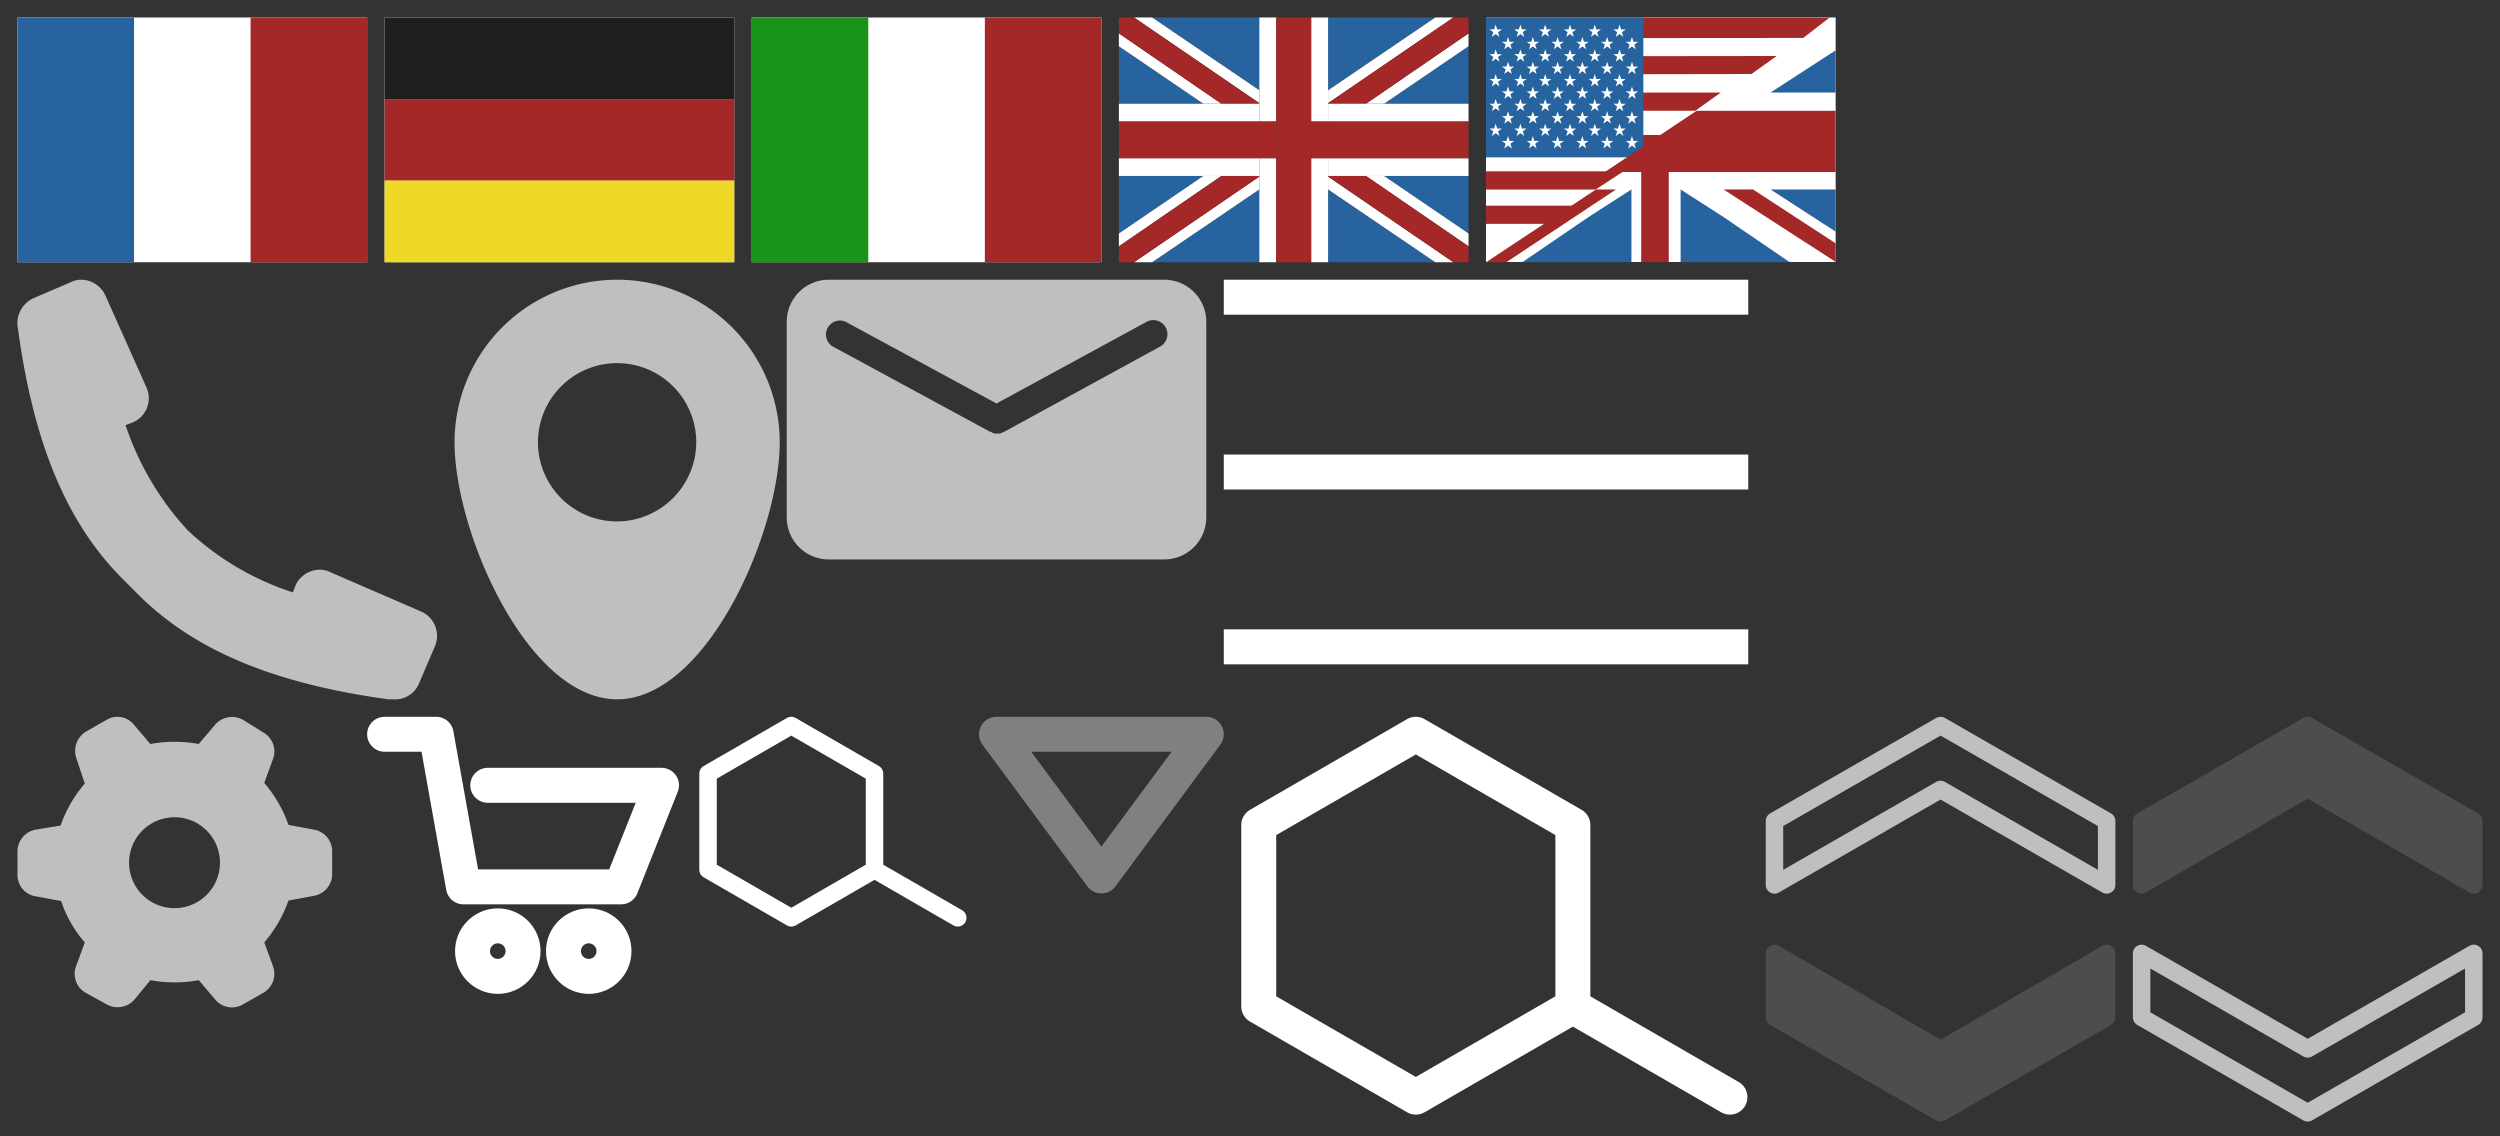 <svg xmlns="http://www.w3.org/2000/svg" width="143" height="65"><rect width="100%" height="100%" fill="#333333" stroke="none"/><defs><clipPath id="a"><path d="M0 0h143v65H0z"/></clipPath></defs><g data-name="Plan de travail – 1" clip-path="url(#a)"><g data-name="Groupe 514"><g data-name="Groupe 180"><path data-name="Rectangle 68" fill="#fff" d="M1 1h20v14H1z"/><path data-name="Rectangle 69" fill="#27639f" d="M1 1h6.667v14H1z"/><path data-name="Rectangle 70" fill="#a52828" d="M14.333 1H21v14h-6.667z"/></g></g><g data-name="Groupe 516"><g data-name="Groupe 182"><path data-name="Rectangle 68" fill="#fff" d="M63 15H43V1h20z"/><path data-name="Rectangle 69" fill="#a52828" d="M63 15h-6.667V1H63z"/><path data-name="Rectangle 70" fill="#199319" d="M49.667 15H43V1h6.667z"/></g></g><g data-name="Groupe 515"><g data-name="Groupe 181"><path data-name="Rectangle 68" fill="#fff" d="M22 1h20v14H22z"/><path data-name="Rectangle 69" fill="#1f1f1f" d="M22 1h20v4.667H22z"/><path data-name="Rectangle 71" fill="#a52828" d="M22 5.667h20v4.667H22z"/><path data-name="Rectangle 72" fill="#efd826" d="M22 10.333h20V15H22z"/></g></g><g data-name="Groupe 517"><path data-name="Tracé 115" d="M84 13.355v-3.29h-4.833z" fill="#27639f"/><path data-name="Tracé 116" d="M65.9 15h6.133v-4.165z" fill="#27639f"/><path data-name="Tracé 117" d="M82.1 1h-6.133v4.165z" fill="#27639f"/><path data-name="Tracé 118" d="M75.967 15H82.1l-6.133-4.165z" fill="#27639f"/><path data-name="Tracé 119" d="M64 10.065v3.29l4.833-3.29z" fill="#27639f"/><path data-name="Tracé 120" d="M64 2.645v3.29h4.833z" fill="#27639f"/><path data-name="Tracé 121" d="M84 5.935v-3.29l-4.833 3.29z" fill="#27639f"/><path data-name="Tracé 122" d="M72.033 1H65.9l6.133 4.165z" fill="#27639f"/><path data-name="Tracé 123" d="M72.034 10.1L64.867 15H65.9l6.133-4.165z" fill="#fff"/><path data-name="Tracé 124" d="M68.833 10.065L64 13.355v.735l5.867-4.025z" fill="#fff"/><path data-name="Tracé 125" d="M78.133 5.935h1.033l4.833-3.29V1.91z" fill="#fff"/><path data-name="Tracé 126" d="M75.967 5.9L83.134 1H82.1l-6.133 4.165z" fill="#fff"/><path data-name="Tracé 127" d="M75.967 5.935h2.167L84 1.91V1h-.867l-7.166 4.9z" fill="#a52828"/><path data-name="Tracé 128" d="M72.033 10.065h-2.166L64 14.09V15h.867l7.167-4.9z" fill="#a52828"/><path data-name="Tracé 129" d="M78.133 10.065L84 14.09v-.735l-4.834-3.29z" fill="#fff"/><path data-name="Tracé 130" d="M75.967 10.835L82.1 15h1.033l-7.166-4.9z" fill="#fff"/><path data-name="Tracé 131" d="M69.867 5.935L64 1.91v.735l4.833 3.29z" fill="#fff"/><path data-name="Tracé 132" d="M72.034 5.165L65.9 1h-1.033l7.167 4.9z" fill="#fff"/><path data-name="Tracé 133" d="M75.967 10.065v.035l7.167 4.9h.867v-.91l-5.867-4.025z" fill="#a52828"/><path data-name="Tracé 134" d="M72.033 5.935V5.9L64.867 1H64v.91l5.867 4.025z" fill="#a52828"/><path data-name="Tracé 135" d="M69.867 10.065h2.166V9.05H64v1.015h5.867z" fill="#fff"/><path data-name="Tracé 136" d="M78.134 5.935h-2.167V6.95H84V5.935h-5.866z" fill="#fff"/><path data-name="Tracé 137" d="M72.033 6.95V5.935H64V6.95z" fill="#fff"/><path data-name="Tracé 138" d="M75.967 9.05v1.015H84V9.05z" fill="#fff"/><path data-name="Tracé 139" d="M75 6.95h.967V1H75z" fill="#fff"/><path data-name="Tracé 140" d="M73 9.05h-.967V15H73z" fill="#fff"/><path data-name="Tracé 141" d="M72.033 5.9v1.05H73V1h-.967v4.9z" fill="#fff"/><path data-name="Tracé 142" d="M75.967 10.1V9.05H75V15h.967v-4.9z" fill="#fff"/><path data-name="Tracé 143" d="M75.967 6.95H75v2.1h9v-2.1z" fill="#a52828"/><path data-name="Tracé 144" d="M72.033 9.05H73v-2.1h-9v2.1z" fill="#a52828"/><path data-name="Tracé 145" d="M75 9.05V1h-2v14h2z" fill="#a52828"/></g><path data-name="Tracé 316" d="M24.115 34.99l-5.211-2.255a1.334 1.334 0 00-.6-.15 1.542 1.542 0 00-1.4.9l-.15.4a15.968 15.968 0 01-6.02-3.555 16.648 16.648 0 01-3.554-6.013l.4-.15a1.5 1.5 0 00.8-2L6.028 16.9a1.542 1.542 0 00-1.4-.9 1.334 1.334 0 00-.6.15l-2.1.9a1.577 1.577 0 00-.9 1.754c.891 6.566 2.795 11.125 6.006 14.332l.852.852C11.088 37.194 15.648 39.1 22.211 40h.3a1.464 1.464 0 001.453-.9l.9-2.1a1.522 1.522 0 00-.749-2.01z" fill="#bfbfbf"/><path data-name="Tracé 315" d="M35.3 16a9.3 9.3 0 00-9.3 9.3c0 5.158 4.187 14.7 9.3 14.7s9.3-9.542 9.3-14.7a9.3 9.3 0 00-9.3-9.3zm0 13.826a4.527 4.527 0 114.526-4.526 4.55 4.55 0 01-4.526 4.526z" fill="#bfbfbf"/><path data-name="Tracé 314" d="M66.6 16H47.4a2.407 2.407 0 00-2.4 2.4v11.2a2.407 2.407 0 002.4 2.4h19.2a2.407 2.407 0 002.4-2.4V18.4a2.407 2.407 0 00-2.4-2.4zm-.2 3.8l-9 4.92c-.04 0-.08.04-.12.04s-.04.04-.08.04H57a.361.361 0 01-.2-.04c-.04 0-.04 0-.08-.04-.04 0-.08-.04-.12-.04l-9-4.88a.8.8 0 01.76-1.4L57 23.08l8.6-4.68a.807.807 0 01.8 1.4z" fill="#bfbfbf"/><g data-name="Groupe 519" fill="none" stroke="#fff" stroke-linecap="round" stroke-linejoin="round" stroke-miterlimit="10"><path data-name="Tracé 43" d="M40.5 49.75v-5.5l4.761-2.75 4.761 2.75v5.5l-4.761 2.75z"/><path data-name="Ligne 18" d="M50.022 49.75l4.761 2.75"/></g><path data-name="Tracé 296" d="M63 50.105L57 42h12z" fill="none" stroke="gray" stroke-linejoin="round" stroke-miterlimit="10" stroke-width="2"/><g data-name="Groupe 555"><g data-name="Groupe 228" transform="translate(22 42)" fill="none" stroke="#fff" stroke-linecap="round" stroke-linejoin="round" stroke-miterlimit="10" stroke-width="2"><path data-name="Tracé 171" d="M0 0h2.948l1.561 8.728h9.017l2.312-5.809H5.9"/><circle data-name="Ellipse 15" cx="1.445" cy="1.445" r="1.445" transform="translate(5.029 10.959)"/><circle data-name="Ellipse 16" cx="1.445" cy="1.445" r="1.445" transform="translate(10.231 10.959)"/></g></g><path data-name="Tracé 313" d="M17.953 47.455l-1.453-.271a7.416 7.416 0 00-1.385-2.4l.507-1.385a1.24 1.24 0 00-.539-1.487l-1.183-.739a1.286 1.286 0 00-1.587.27l-.946 1.114a7.633 7.633 0 00-2.769 0l-.945-1.114a1.206 1.206 0 00-1.553-.27l-1.183.676a1.3 1.3 0 00-.54 1.553l.473 1.418a7.416 7.416 0 00-1.385 2.4l-1.418.236A1.264 1.264 0 001 48.67v1.385a1.233 1.233 0 001.047 1.216l1.452.27a6.849 6.849 0 001.351 2.364l-.507 1.385a1.24 1.24 0 00.54 1.486l1.216.675a1.286 1.286 0 001.587-.27l.914-1.115a7.632 7.632 0 002.769 0l.946 1.114a1.244 1.244 0 001.587.27l1.182-.675a1.255 1.255 0 00.54-1.486l-.507-1.385a7.416 7.416 0 001.383-2.392l1.452-.27A1.264 1.264 0 0019 50.021v-1.384a1.257 1.257 0 00-1.047-1.182zm-7.97 4.492a2.6 2.6 0 112.6-2.6 2.6 2.6 0 01-2.6 2.599z" fill="#bfbfbf"/><g data-name="Groupe 556" fill="none" stroke="#fff" stroke-width="2"><path data-name="Ligne 68" d="M70 17h30"/><path data-name="Ligne 69" d="M70 27h30"/><path data-name="Ligne 70" d="M70 37h30"/></g><g data-name="Groupe 558" fill="none" stroke="#fff" stroke-linecap="round" stroke-linejoin="round" stroke-miterlimit="10" stroke-width="2"><path data-name="Tracé 43" d="M72 57.567V47.189L80.984 42l8.984 5.189v10.378l-8.984 5.189z"/><path data-name="Ligne 18" d="M89.968 57.567l8.984 5.189"/></g><g data-name="Groupe 559" stroke-linecap="round" stroke-linejoin="round" stroke-miterlimit="10"><path data-name="Tracé 317" d="M111 41.5l-9.5 5.46v3.658l9.5-5.46 9.5 5.46V46.96z" fill="none" stroke="#bfbfbf"/><path data-name="Tracé 318" d="M111 63.654l9.5-5.46v-3.658L111 60.05l-9.5-5.514v3.658z" fill="#4d4d4d" stroke="#4d4d4d"/></g><g data-name="Groupe 560" stroke-linecap="round" stroke-linejoin="round" stroke-miterlimit="10"><path data-name="Tracé 317" d="M132 63.653l9.5-5.46v-3.658l-9.5 5.46-9.5-5.46v3.658z" fill="none" stroke="#bfbfbf"/><path data-name="Tracé 318" d="M132 41.499l-9.5 5.46v3.658l9.5-5.514 9.5 5.514v-3.658z" fill="#4d4d4d" stroke="#4d4d4d"/></g><path data-name="Tracé 411" d="M85 13.956h1.7l-1.7 1.04z" fill="#a52828"/><g data-name="Groupe 692"><path data-name="Rectangle 195" fill="#fff" d="M85 1h20v13.988H85z"/><path data-name="Tracé 402" d="M96.442 5.996l7.452-4.852h-1.075l-6.377 4.124z" fill="#fff"/><path data-name="Tracé 395" d="M85 14.996l19.8-13.852H85z" fill="#fff"/><path data-name="Tracé 396" d="M85 1.012h19.644l-1.5 1.158L85 2.184z" fill="#a52828"/><path data-name="Tracé 398" d="M85 5.299l13.427-.006-1.452 1.041L85 6.339z" fill="#a52828"/><path data-name="Tracé 408" d="M85 11.765h5.2l-1.724 1.04H85z" fill="#a52828"/><path data-name="Tracé 397" d="M85 3.222l16.625-.019-1.443 1.03L85 4.258z" fill="#a52828"/><path data-name="Tracé 403" d="M85 9.801h7.867l-1.6 1.04H85z" fill="#a52828"/><path data-name="Tracé 399" d="M85 7.723h11.109l-1.719 1.04H85z" fill="#a52828"/><path data-name="Rectangle 196" fill="#27639f" d="M85 1h9v8h-9z"/><g data-name="Groupe 691"><path data-name="Tracé 134" d="M84.85 1.959l6.1 3.986z" fill="#a52828"/><g data-name="Groupe 660"><path data-name="Tracé 362" d="M85.551 1.946l.219.166-.083-.27.219-.16h-.266l-.089-.278-.089.277h-.265l.219.16-.083.271z" fill="#fff"/><g data-name="star-rate"><path data-name="Tracé 362" d="M86.26 2.655l.219.166-.083-.27.219-.16h-.266l-.089-.278-.089.277h-.265l.219.16-.083.271z" fill="#fff"/></g></g><g data-name="Groupe 661"><g data-name="star-rate"><path data-name="Tracé 362" d="M86.968 1.946l.219.166-.083-.27.219-.16h-.266l-.089-.278-.089.277h-.265l.219.16-.083.271z" fill="#fff"/></g><g data-name="star-rate"><path data-name="Tracé 362" d="M87.677 2.655l.219.166-.083-.27.219-.16h-.266l-.089-.278-.089.277h-.265l.219.16-.083.271z" fill="#fff"/></g></g><g data-name="Groupe 662"><g data-name="star-rate"><path data-name="Tracé 362" d="M88.385 1.946l.219.166-.083-.27.219-.16h-.266l-.089-.278-.089.277h-.265l.219.16-.083.271z" fill="#fff"/></g><g data-name="star-rate"><path data-name="Tracé 362" d="M89.094 2.655l.219.166-.083-.27.219-.16h-.266l-.089-.278-.089.277h-.265l.219.16-.083.271z" fill="#fff"/></g></g><g data-name="Groupe 663"><g data-name="star-rate"><path data-name="Tracé 362" d="M89.803 1.946l.219.166-.083-.27.219-.16h-.266l-.089-.278-.089.277h-.265l.219.16-.083.271z" fill="#fff"/></g><g data-name="star-rate"><path data-name="Tracé 362" d="M90.512 2.655l.219.166-.083-.27.219-.16h-.266l-.089-.278-.089.277h-.265l.219.16-.083.271z" fill="#fff"/></g></g><g data-name="Groupe 664"><g data-name="star-rate"><path data-name="Tracé 362" d="M91.22 1.946l.219.166-.083-.27.219-.16h-.266l-.089-.278-.089.277h-.265l.219.16-.083.271z" fill="#fff"/></g><g data-name="star-rate"><path data-name="Tracé 362" d="M91.929 2.655l.219.166-.083-.27.219-.16h-.266l-.089-.278-.089.277h-.265l.219.16-.083.271z" fill="#fff"/></g></g><g data-name="Groupe 665"><g data-name="star-rate"><path data-name="Tracé 362" d="M92.638 1.946l.219.166-.083-.27.219-.16h-.266l-.089-.278-.089.277h-.265l.219.16-.083.271z" fill="#fff"/></g><g data-name="star-rate"><path data-name="Tracé 362" d="M93.347 2.655l.219.166-.083-.27.219-.16h-.266l-.089-.278-.089.277h-.265l.219.16-.083.271z" fill="#fff"/></g></g><g data-name="Groupe 666"><g data-name="star-rate"><path data-name="Tracé 362" d="M85.551 3.363l.219.166-.083-.27.219-.16h-.266l-.089-.278-.089.277h-.265l.219.16-.083.271z" fill="#fff"/></g><g data-name="star-rate"><path data-name="Tracé 362" d="M86.26 4.072l.219.166-.083-.27.219-.16h-.266l-.089-.278-.089.277h-.265l.219.16-.083.271z" fill="#fff"/></g></g><g data-name="Groupe 667"><g data-name="star-rate"><path data-name="Tracé 362" d="M86.968 3.363l.219.166-.083-.27.219-.16h-.266l-.089-.278-.089.277h-.265l.219.16-.083.271z" fill="#fff"/></g><g data-name="star-rate"><path data-name="Tracé 362" d="M87.677 4.072l.219.166-.083-.27.219-.16h-.266l-.089-.278-.089.277h-.265l.219.16-.083.271z" fill="#fff"/></g></g><g data-name="Groupe 668"><g data-name="star-rate"><path data-name="Tracé 362" d="M88.385 3.363l.219.166-.083-.27.219-.16h-.266l-.089-.278-.089.277h-.265l.219.16-.083.271z" fill="#fff"/></g><g data-name="star-rate"><path data-name="Tracé 362" d="M89.094 4.072l.219.166-.083-.27.219-.16h-.266l-.089-.278-.089.277h-.265l.219.16-.083.271z" fill="#fff"/></g></g><g data-name="Groupe 669"><g data-name="star-rate"><path data-name="Tracé 362" d="M89.803 3.363l.219.166-.083-.27.219-.16h-.266l-.089-.278-.089.277h-.265l.219.16-.083.271z" fill="#fff"/></g><g data-name="star-rate"><path data-name="Tracé 362" d="M90.512 4.072l.219.166-.083-.27.219-.16h-.266l-.089-.278-.089.277h-.265l.219.16-.083.271z" fill="#fff"/></g></g><g data-name="Groupe 670"><g data-name="star-rate"><path data-name="Tracé 362" d="M91.22 3.363l.219.166-.083-.27.219-.16h-.266l-.089-.278-.089.277h-.265l.219.16-.083.271z" fill="#fff"/></g><g data-name="star-rate"><path data-name="Tracé 362" d="M91.929 4.072l.219.166-.083-.27.219-.16h-.266l-.089-.278-.089.277h-.265l.219.16-.083.271z" fill="#fff"/></g></g><g data-name="Groupe 671"><g data-name="star-rate"><path data-name="Tracé 362" d="M92.638 3.363l.219.166-.083-.27.219-.16h-.266l-.089-.278-.089.277h-.265l.219.16-.083.271z" fill="#fff"/></g><g data-name="star-rate"><path data-name="Tracé 362" d="M93.347 4.072l.219.166-.083-.27.219-.16h-.266l-.089-.278-.089.277h-.265l.219.16-.083.271z" fill="#fff"/></g></g><g data-name="Groupe 672"><g data-name="star-rate"><path data-name="Tracé 362" d="M85.551 4.781l.219.166-.083-.27.219-.16h-.266l-.089-.278-.089.277h-.265l.219.16-.083.271z" fill="#fff"/></g><g data-name="star-rate"><path data-name="Tracé 362" d="M86.26 5.49l.219.166-.083-.27.219-.16h-.266l-.089-.278-.089.277h-.265l.219.16-.083.271z" fill="#fff"/></g></g><g data-name="Groupe 673"><g data-name="star-rate"><path data-name="Tracé 362" d="M86.968 4.781l.219.166-.083-.27.219-.16h-.266l-.089-.278-.089.277h-.265l.219.16-.083.271z" fill="#fff"/></g><g data-name="star-rate"><path data-name="Tracé 362" d="M87.677 5.49l.219.166-.083-.27.219-.16h-.266l-.089-.278-.089.277h-.265l.219.16-.083.271z" fill="#fff"/></g></g><g data-name="Groupe 674"><g data-name="star-rate"><path data-name="Tracé 362" d="M88.385 4.781l.219.166-.083-.27.219-.16h-.266l-.089-.278-.089.277h-.265l.219.16-.083.271z" fill="#fff"/></g><g data-name="star-rate"><path data-name="Tracé 362" d="M89.094 5.49l.219.166-.083-.27.219-.16h-.266l-.089-.278-.089.277h-.265l.219.16-.083.271z" fill="#fff"/></g></g><g data-name="Groupe 675"><g data-name="star-rate"><path data-name="Tracé 362" d="M89.803 4.781l.219.166-.083-.27.219-.16h-.266l-.089-.278-.089.277h-.265l.219.16-.083.271z" fill="#fff"/></g><g data-name="star-rate"><path data-name="Tracé 362" d="M90.512 5.49l.219.166-.083-.27.219-.16h-.266l-.089-.278-.089.277h-.265l.219.16-.083.271z" fill="#fff"/></g></g><g data-name="Groupe 676"><g data-name="star-rate"><path data-name="Tracé 362" d="M91.22 4.781l.219.166-.083-.27.219-.16h-.266l-.089-.278-.089.277h-.265l.219.16-.083.271z" fill="#fff"/></g><g data-name="star-rate"><path data-name="Tracé 362" d="M91.929 5.49l.219.166-.083-.27.219-.16h-.266l-.089-.278-.089.277h-.265l.219.16-.083.271z" fill="#fff"/></g></g><g data-name="Groupe 677"><g data-name="star-rate"><path data-name="Tracé 362" d="M92.638 4.781l.219.166-.083-.27.219-.16h-.266l-.089-.278-.089.277h-.265l.219.16-.083.271z" fill="#fff"/></g><g data-name="star-rate"><path data-name="Tracé 362" d="M93.347 5.49l.219.166-.083-.27.219-.16h-.266l-.089-.278-.089.277h-.265l.219.16-.083.271z" fill="#fff"/></g></g><g data-name="Groupe 678"><g data-name="star-rate"><path data-name="Tracé 362" d="M85.551 6.198l.219.166-.083-.27.219-.16h-.266l-.089-.278-.089.277h-.265l.219.16-.083.271z" fill="#fff"/></g><g data-name="star-rate"><path data-name="Tracé 362" d="M86.26 6.907l.219.166-.083-.27.219-.16h-.266l-.089-.278-.089.277h-.265l.219.16-.083.271z" fill="#fff"/></g></g><g data-name="Groupe 679"><g data-name="star-rate"><path data-name="Tracé 362" d="M86.968 6.198l.219.166-.083-.27.219-.16h-.266l-.089-.278-.089.277h-.265l.219.16-.083.271z" fill="#fff"/></g><g data-name="star-rate"><path data-name="Tracé 362" d="M87.677 6.907l.219.166-.083-.27.219-.16h-.266l-.089-.278-.089.277h-.265l.219.16-.083.271z" fill="#fff"/></g></g><g data-name="Groupe 680"><g data-name="star-rate"><path data-name="Tracé 362" d="M88.385 6.198l.219.166-.083-.27.219-.16h-.266l-.089-.278-.089.277h-.265l.219.16-.083.271z" fill="#fff"/></g><g data-name="star-rate"><path data-name="Tracé 362" d="M89.094 6.907l.219.166-.083-.27.219-.16h-.266l-.089-.278-.089.277h-.265l.219.16-.083.271z" fill="#fff"/></g></g><g data-name="Groupe 681"><g data-name="star-rate"><path data-name="Tracé 362" d="M89.803 6.198l.219.166-.083-.27.219-.16h-.266l-.089-.278-.089.277h-.265l.219.16-.083.271z" fill="#fff"/></g><g data-name="star-rate"><path data-name="Tracé 362" d="M90.512 6.907l.219.166-.083-.27.219-.16h-.266l-.089-.278-.089.277h-.265l.219.16-.083.271z" fill="#fff"/></g></g><g data-name="Groupe 682"><g data-name="star-rate"><path data-name="Tracé 362" d="M91.22 6.198l.219.166-.083-.27.219-.16h-.266l-.089-.278-.089.277h-.265l.219.16-.083.271z" fill="#fff"/></g><g data-name="star-rate"><path data-name="Tracé 362" d="M91.929 6.907l.219.166-.083-.27.219-.16h-.266l-.089-.278-.089.277h-.265l.219.16-.083.271z" fill="#fff"/></g></g><g data-name="Groupe 683"><g data-name="star-rate"><path data-name="Tracé 362" d="M92.638 6.198l.219.166-.083-.27.219-.16h-.266l-.089-.278-.089.277h-.265l.219.16-.083.271z" fill="#fff"/></g><g data-name="star-rate"><path data-name="Tracé 362" d="M93.347 6.907l.219.166-.083-.27.219-.16h-.266l-.089-.278-.089.277h-.265l.219.16-.083.271z" fill="#fff"/></g></g><g data-name="Groupe 684"><g data-name="star-rate"><path data-name="Tracé 362" d="M85.551 7.616l.219.166-.083-.27.219-.16h-.266l-.089-.278-.089.277h-.265l.219.16-.083.271z" fill="#fff"/></g><g data-name="star-rate"><path data-name="Tracé 362" d="M86.26 8.325l.219.166-.083-.27.219-.16h-.266l-.089-.278-.089.277h-.265l.219.16-.083.271z" fill="#fff"/></g></g><g data-name="Groupe 685"><g data-name="star-rate"><path data-name="Tracé 362" d="M86.968 7.616l.219.166-.083-.27.219-.16h-.266l-.089-.278-.089.277h-.265l.219.16-.083.271z" fill="#fff"/></g><g data-name="star-rate"><path data-name="Tracé 362" d="M87.677 8.325l.219.166-.083-.27.219-.16h-.266l-.089-.278-.089.277h-.265l.219.16-.083.271z" fill="#fff"/></g></g><g data-name="Groupe 686"><g data-name="star-rate"><path data-name="Tracé 362" d="M88.385 7.616l.219.166-.083-.27.219-.16h-.266l-.089-.278-.089.277h-.265l.219.16-.083.271z" fill="#fff"/></g><g data-name="star-rate"><path data-name="Tracé 362" d="M89.094 8.325l.219.166-.083-.27.219-.16h-.266l-.089-.278-.089.277h-.265l.219.16-.083.271z" fill="#fff"/></g></g><g data-name="Groupe 687"><g data-name="star-rate"><path data-name="Tracé 362" d="M89.803 7.616l.219.166-.083-.27.219-.16h-.266l-.089-.278-.089.277h-.265l.219.16-.083.271z" fill="#fff"/></g><g data-name="star-rate"><path data-name="Tracé 362" d="M90.512 8.325l.219.166-.083-.27.219-.16h-.266l-.089-.278-.089.277h-.265l.219.16-.083.271z" fill="#fff"/></g></g><g data-name="Groupe 688"><g data-name="star-rate"><path data-name="Tracé 362" d="M91.22 7.616l.219.166-.083-.27.219-.16h-.266l-.089-.278-.089.277h-.265l.219.16-.083.271z" fill="#fff"/></g><g data-name="star-rate"><path data-name="Tracé 362" d="M91.929 8.325l.219.166-.083-.27.219-.16h-.266l-.089-.278-.089.277h-.265l.219.16-.083.271z" fill="#fff"/></g></g><g data-name="Groupe 689"><g data-name="star-rate"><path data-name="Tracé 362" d="M92.638 7.616l.219.166-.083-.27.219-.16h-.266l-.089-.278-.089.277h-.265l.219.16-.083.271z" fill="#fff"/></g><g data-name="star-rate"><path data-name="Tracé 362" d="M93.347 8.325l.219.166-.083-.27.219-.16h-.266l-.089-.278-.089.277h-.265l.219.16-.083.271z" fill="#fff"/></g></g></g><path data-name="Tracé 400" d="M97.044 6.337l-5.245 3.5h13.2v-3.5z" fill="#a52828"/><path data-name="Tracé 401" d="M93.876 8.757h1.578v6.239h-1.578z" fill="#a52828"/><path data-name="Tracé 404" d="M90.868 12.412l2.45-1.575v4.159h-6.239z" fill="#27639f"/><path data-name="Tracé 405" d="M98.581 12.412l-2.45-1.575v4.159h6.239z" fill="#27639f"/><path data-name="Tracé 406" d="M98.585 10.837h1.689L105 13.92v1.068l-.1-.072z" fill="#a52828"/><path data-name="Tracé 409" d="M101.274 10.837H105v2.415z" fill="#27639f"/><path data-name="Tracé 410" d="M101.274 5.292H105V2.877z" fill="#27639f"/><path data-name="Tracé 407" d="M91.288 10.837h1.147L86.161 15h-1.159z" fill="#a52828"/></g></g></svg>